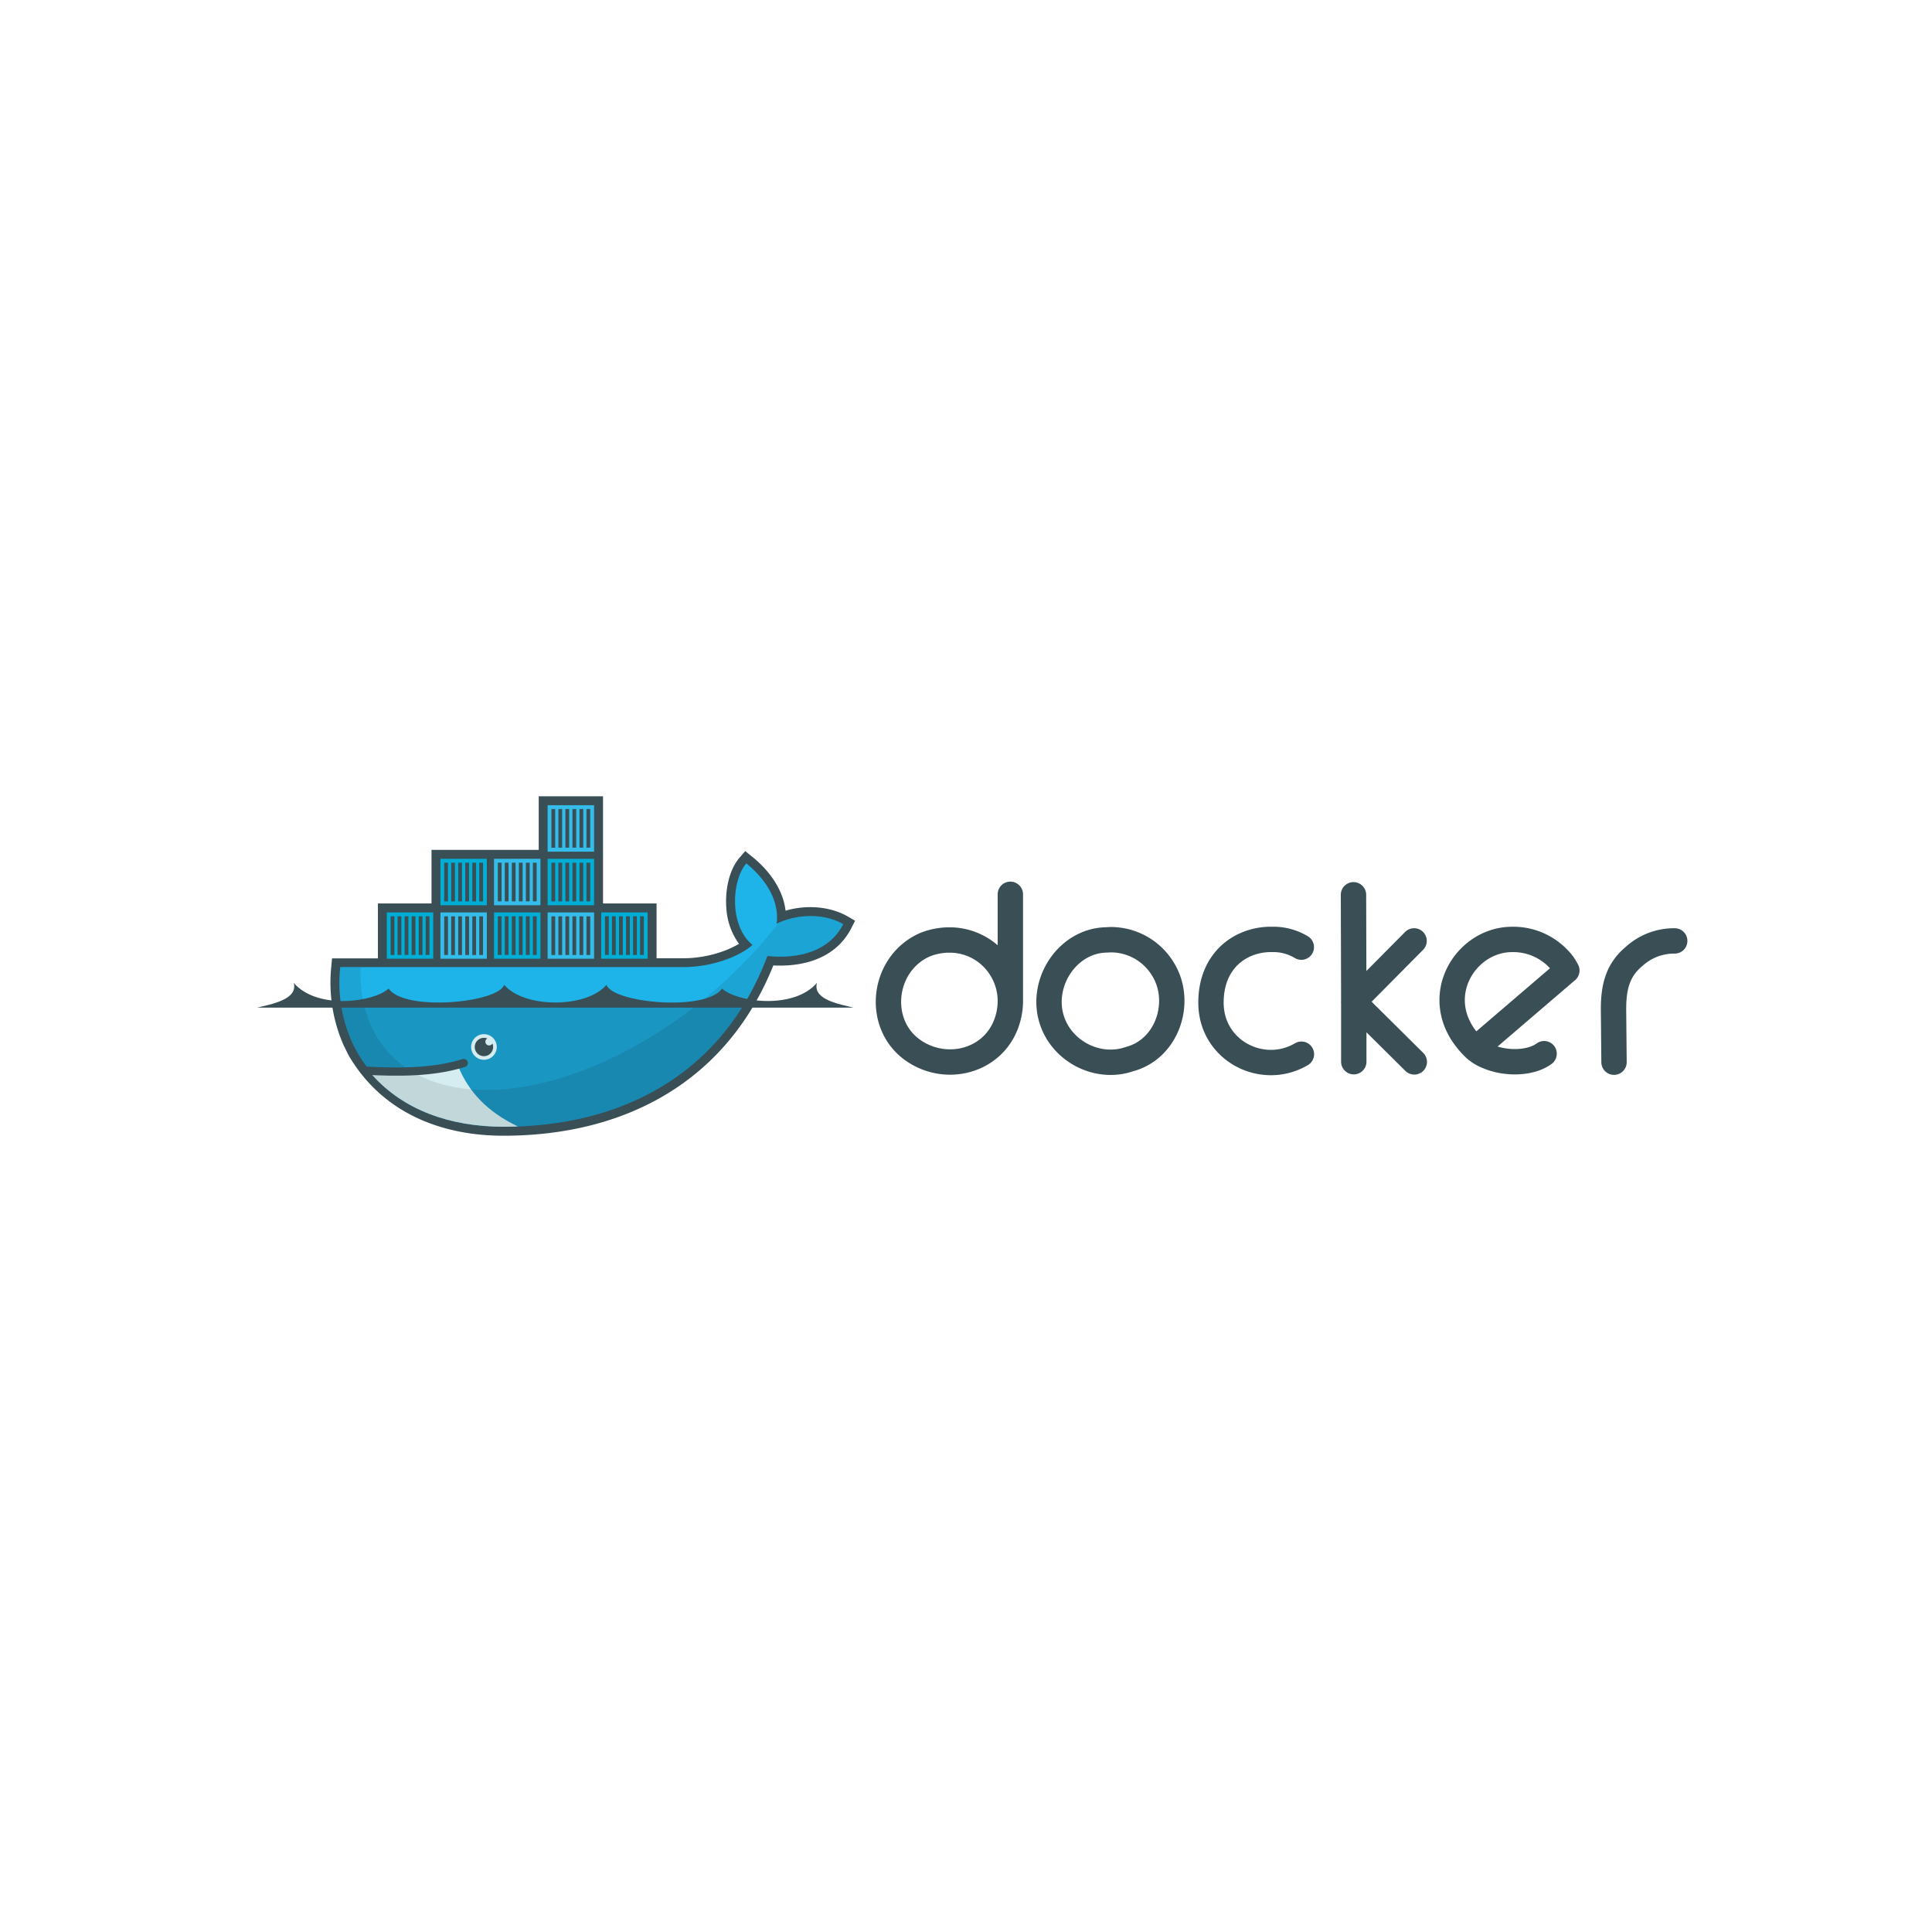 <svg id="Livello_3" data-name="Livello 3" xmlns="http://www.w3.org/2000/svg" xmlns:xlink="http://www.w3.org/1999/xlink" viewBox="0 0 800 800"><defs><style>.cls-1,.cls-12,.cls-2{fill:none;}.cls-12,.cls-2,.cls-7{stroke:#394e55;}.cls-12,.cls-2{stroke-linecap:round;}.cls-2{stroke-linejoin:round;stroke-width:10.5px;}.cls-3{fill:#394e55;}.cls-4{clip-path:url(#clip-path);}.cls-5{fill:#00add4;}.cls-6{fill:#34bdea;}.cls-11,.cls-7,.cls-9{fill:#010101;}.cls-7{stroke-width:1.56px;}.cls-8{fill:#1fb4e9;}.cls-9{fill-opacity:0.17;}.cls-10{fill:#d5ecf0;}.cls-11{fill-opacity:0.09;}.cls-12{stroke-width:3.4px;}</style><clipPath id="clip-path"><path class="cls-1" d="M180.3,331.66v44.65H158.94v22.32H141.07c-.08.65-.14,1.29-.2,1.94a59.93,59.93,0,0,0,5.88,33l1.64,2.94a44.43,44.43,0,0,0,3.34,5c1.2,1.61,1.63,2.5,2.39,3.58,12.9,14.49,32.13,21.47,54.32,21.47,49.16,0,90.88-21.78,109.34-70.7,13.1,1.35,25.66-2,31.39-13.19-9.12-5.27-20.85-3.58-27.6-.18l17.89-50.84-69.87,44.65H247.26V331.66Z"/></clipPath></defs><path id="path12" class="cls-2" d="M560.57,439.63l0-24.81-.12-44.31m25.09,19.1-25,25.21,25.09,24.89M418.36,415.15A25.34,25.34,0,0,0,413.8,400,25,25,0,0,0,394,389.24c-.53,0-1.06,0-1.6,0a27.61,27.61,0,0,0-8.95,1.76c-17.86,7.44-21,32.23-6,43.45,13.05,9.72,32,5.75,38.61-9.07a27.4,27.4,0,0,0,2.3-10.27V370.31m120.49,21.88A22.35,22.35,0,0,0,526.57,389c-.46,0-.94,0-1.36,0-12.33.53-23.77,9.25-23.77,26.16,0,20,21.43,30.79,37.45,21.36m72-2.18,37.91-32.48a28.36,28.36,0,0,0-1.52-2.55A25.85,25.85,0,0,0,626.12,389c-20.3,0-35.51,26.24-15.28,45.3a18.07,18.07,0,0,0,5.46,3.24c7.42,3.1,17.59,2.84,23.08-1.23M459.83,389.11c-.57,0-1.15.08-1.72.09-15.39.28-26.49,16.26-23.13,31.08,3.28,14.45,19.06,23,32.69,18.28,15.88-4.16,22.36-24.16,13.64-37.66a25.22,25.22,0,0,0-21.48-11.79Zm233.63.5a24.58,24.58,0,0,0-16.79,6.4c-7.09,5.86-8.63,13.25-8.54,22.59l.2,21.23"/><path id="path14" class="cls-3" d="M249.68,374.11h22.19v22.68h11.22a48.76,48.76,0,0,0,15.42-2.58,39.83,39.83,0,0,0,7.5-3.39,27.75,27.75,0,0,1-5.21-14.34c-.64-6.93.76-15.94,5.45-21.36l2.33-2.7,2.78,2.24c7,5.62,12.88,13.48,13.92,22.43,8.43-2.48,18.32-1.89,25.75,2.4l3.05,1.76-1.6,3.13c-6.29,12.26-19.42,16.06-32.26,15.38-19.21,47.86-61.05,70.52-111.76,70.52-26.21,0-50.25-9.8-63.94-33-.8-1.44-1.49-3-2.22-4.43a64.39,64.39,0,0,1-5.12-32.65l.31-3.36h19V374.11h22.19V351.92h44.39v-22.2h26.63v44.39"/><g class="cls-4"><g id="g16"><g id="g18"><g id="g20"><path id="path22" class="cls-5" d="M226.75,311.23H246v19.23H226.75Z"/><path id="path24" class="cls-6" d="M226.75,333.42H246v19.24H226.75Z"/><path id="path26" class="cls-7" d="M229.11,328.86v-16m2.88,16v-16m2.91,16v-16m2.92,16v-16m2.91,16v-16m2.89,16v-16"/><g id="use28"><path class="cls-7" d="M229.11,351.05V335m2.88,16V335m2.91,16V335m2.92,16V335m2.91,16V335m2.89,16V335"/></g></g><g id="use30"><path class="cls-5" d="M248.94,352.65h19.23V333.42H248.94Z"/><path class="cls-6" d="M248.94,330.46h19.23V311.23H248.94Z"/><path class="cls-7" d="M251.3,335v16m2.88-16v16m2.92-16v16M260,335v16m2.92-16v16m2.88-16v16"/><path class="cls-7" d="M251.3,312.83v16m2.88-16v16m2.92-16v16m2.91-16v16m2.92-16v16m2.88-16v16"/></g></g><g id="use32"><path class="cls-5" d="M138,355.61h19.23v19.24H138Z"/><path class="cls-6" d="M138,377.81h19.23V397H138Z"/><path class="cls-7" d="M140.34,373.24v-16m2.88,16v-16m2.92,16v-16m2.91,16v-16m2.91,16v-16m2.89,16v-16"/><path class="cls-7" d="M140.34,395.44v-16m2.88,16v-16m2.92,16v-16m2.91,16v-16m2.91,16v-16m2.89,16v-16"/><path class="cls-5" d="M160.17,397H179.4V377.81H160.17Z"/><path class="cls-6" d="M160.17,374.85H179.4V355.61H160.17Z"/><path class="cls-7" d="M162.53,379.41v16m2.88-16v16m2.92-16v16m2.91-16v16m2.92-16v16m2.88-16v16"/><path class="cls-7" d="M162.53,357.22v16m2.88-16v16m2.92-16v16m2.91-16v16m2.92-16v16m2.88-16v16"/></g><g id="use34"><path class="cls-5" d="M182.36,355.61h19.23v19.24H182.36Z"/><path class="cls-6" d="M182.36,377.81h19.23V397H182.36Z"/><path class="cls-7" d="M184.72,373.24v-16m2.89,16v-16m2.91,16v-16m2.92,16v-16m2.91,16v-16m2.88,16v-16"/><path class="cls-7" d="M184.72,395.44v-16m2.89,16v-16m2.91,16v-16m2.92,16v-16m2.91,16v-16m2.88,16v-16"/><path class="cls-5" d="M204.55,397h19.24V377.81H204.55Z"/><path class="cls-6" d="M204.55,374.85h19.24V355.61H204.55Z"/><path class="cls-7" d="M206.91,379.41v16m2.89-16v16m2.91-16v16m2.92-16v16m2.91-16v16m2.89-16v16"/><path class="cls-7" d="M206.91,357.22v16m2.89-16v16m2.91-16v16m2.92-16v16m2.91-16v16m2.89-16v16"/></g><g id="use36"><path class="cls-5" d="M226.75,355.61H246v19.24H226.75Z"/><path class="cls-6" d="M226.75,377.81H246V397H226.75Z"/><path class="cls-7" d="M229.11,373.24v-16m2.88,16v-16m2.91,16v-16m2.92,16v-16m2.91,16v-16m2.89,16v-16"/><path class="cls-7" d="M229.11,395.44v-16m2.88,16v-16m2.91,16v-16m2.92,16v-16m2.91,16v-16m2.89,16v-16"/><path class="cls-5" d="M248.94,397h19.23V377.81H248.94Z"/><path class="cls-6" d="M248.94,374.85h19.23V355.61H248.94Z"/><path class="cls-7" d="M251.3,379.41v16m2.88-16v16m2.92-16v16m2.91-16v16m2.92-16v16m2.88-16v16"/><path class="cls-7" d="M251.3,357.22v16m2.88-16v16m2.92-16v16m2.91-16v16m2.92-16v16m2.88-16v16"/></g></g></g><g class="cls-4"><path id="path38" class="cls-8" d="M321.58,382.5c1.49-11.56-7.17-20.65-12.54-25-6.18,7.15-7.14,25.89,2.56,33.78-5.41,4.81-16.83,9.17-28.51,9.17H139.53c-1.13,12.2,0,70.93,0,70.93H350.14l-1-88.73c-9.12-5.26-20.85-3.58-27.6-.19"/></g><g class="cls-4"><path id="path40" class="cls-9" d="M139.53,416.1v55.32H350.14V416.1"/></g><g class="cls-4"><path id="path42" class="cls-10" d="M214.5,466.46c-13.15-6.23-20.36-14.71-24.37-24l-39.92,1.75,20.38,27.17,43.91-5"/></g><g class="cls-4"><path id="path44" class="cls-11" d="M322.48,382.07v0C302.23,408.2,273.19,431,242,443c-27.81,10.69-52.06,10.74-68.79,2.16-1.8-1-3.57-2.15-5.34-3.22-12.26-8.57-19.17-22.75-18.59-41.43h-9.77v70.94H350.14V378.25H325.88Z"/></g><path id="path46" class="cls-12" d="M150.82,443.31c13.74.75,28.42.88,41.21-3.13"/><path id="path48" class="cls-10" d="M205.7,433.53a5.31,5.31,0,1,1-5.31-5.31A5.31,5.31,0,0,1,205.7,433.53Z"/><path id="path50" class="cls-3" d="M201.77,430a1.55,1.55,0,1,0,2.13,2.08,3.73,3.73,0,0,1,.29,1.46,3.8,3.8,0,1,1-3.8-3.8A3.72,3.72,0,0,1,201.77,430Z"/><path id="path52" class="cls-3" d="M106.54,417.23H353.37c-5.37-1.36-17-3.21-15.09-10.25-9.77,11.31-33.34,7.93-39.29,2.36-6.62,9.6-45.18,6-47.87-1.53-8.3,9.74-34,9.74-42.34,0-2.69,7.48-41.24,11.13-47.87,1.53-5.95,5.57-29.51,9-39.29-2.36,1.92,7-9.71,8.89-15.08,10.25"/></svg>